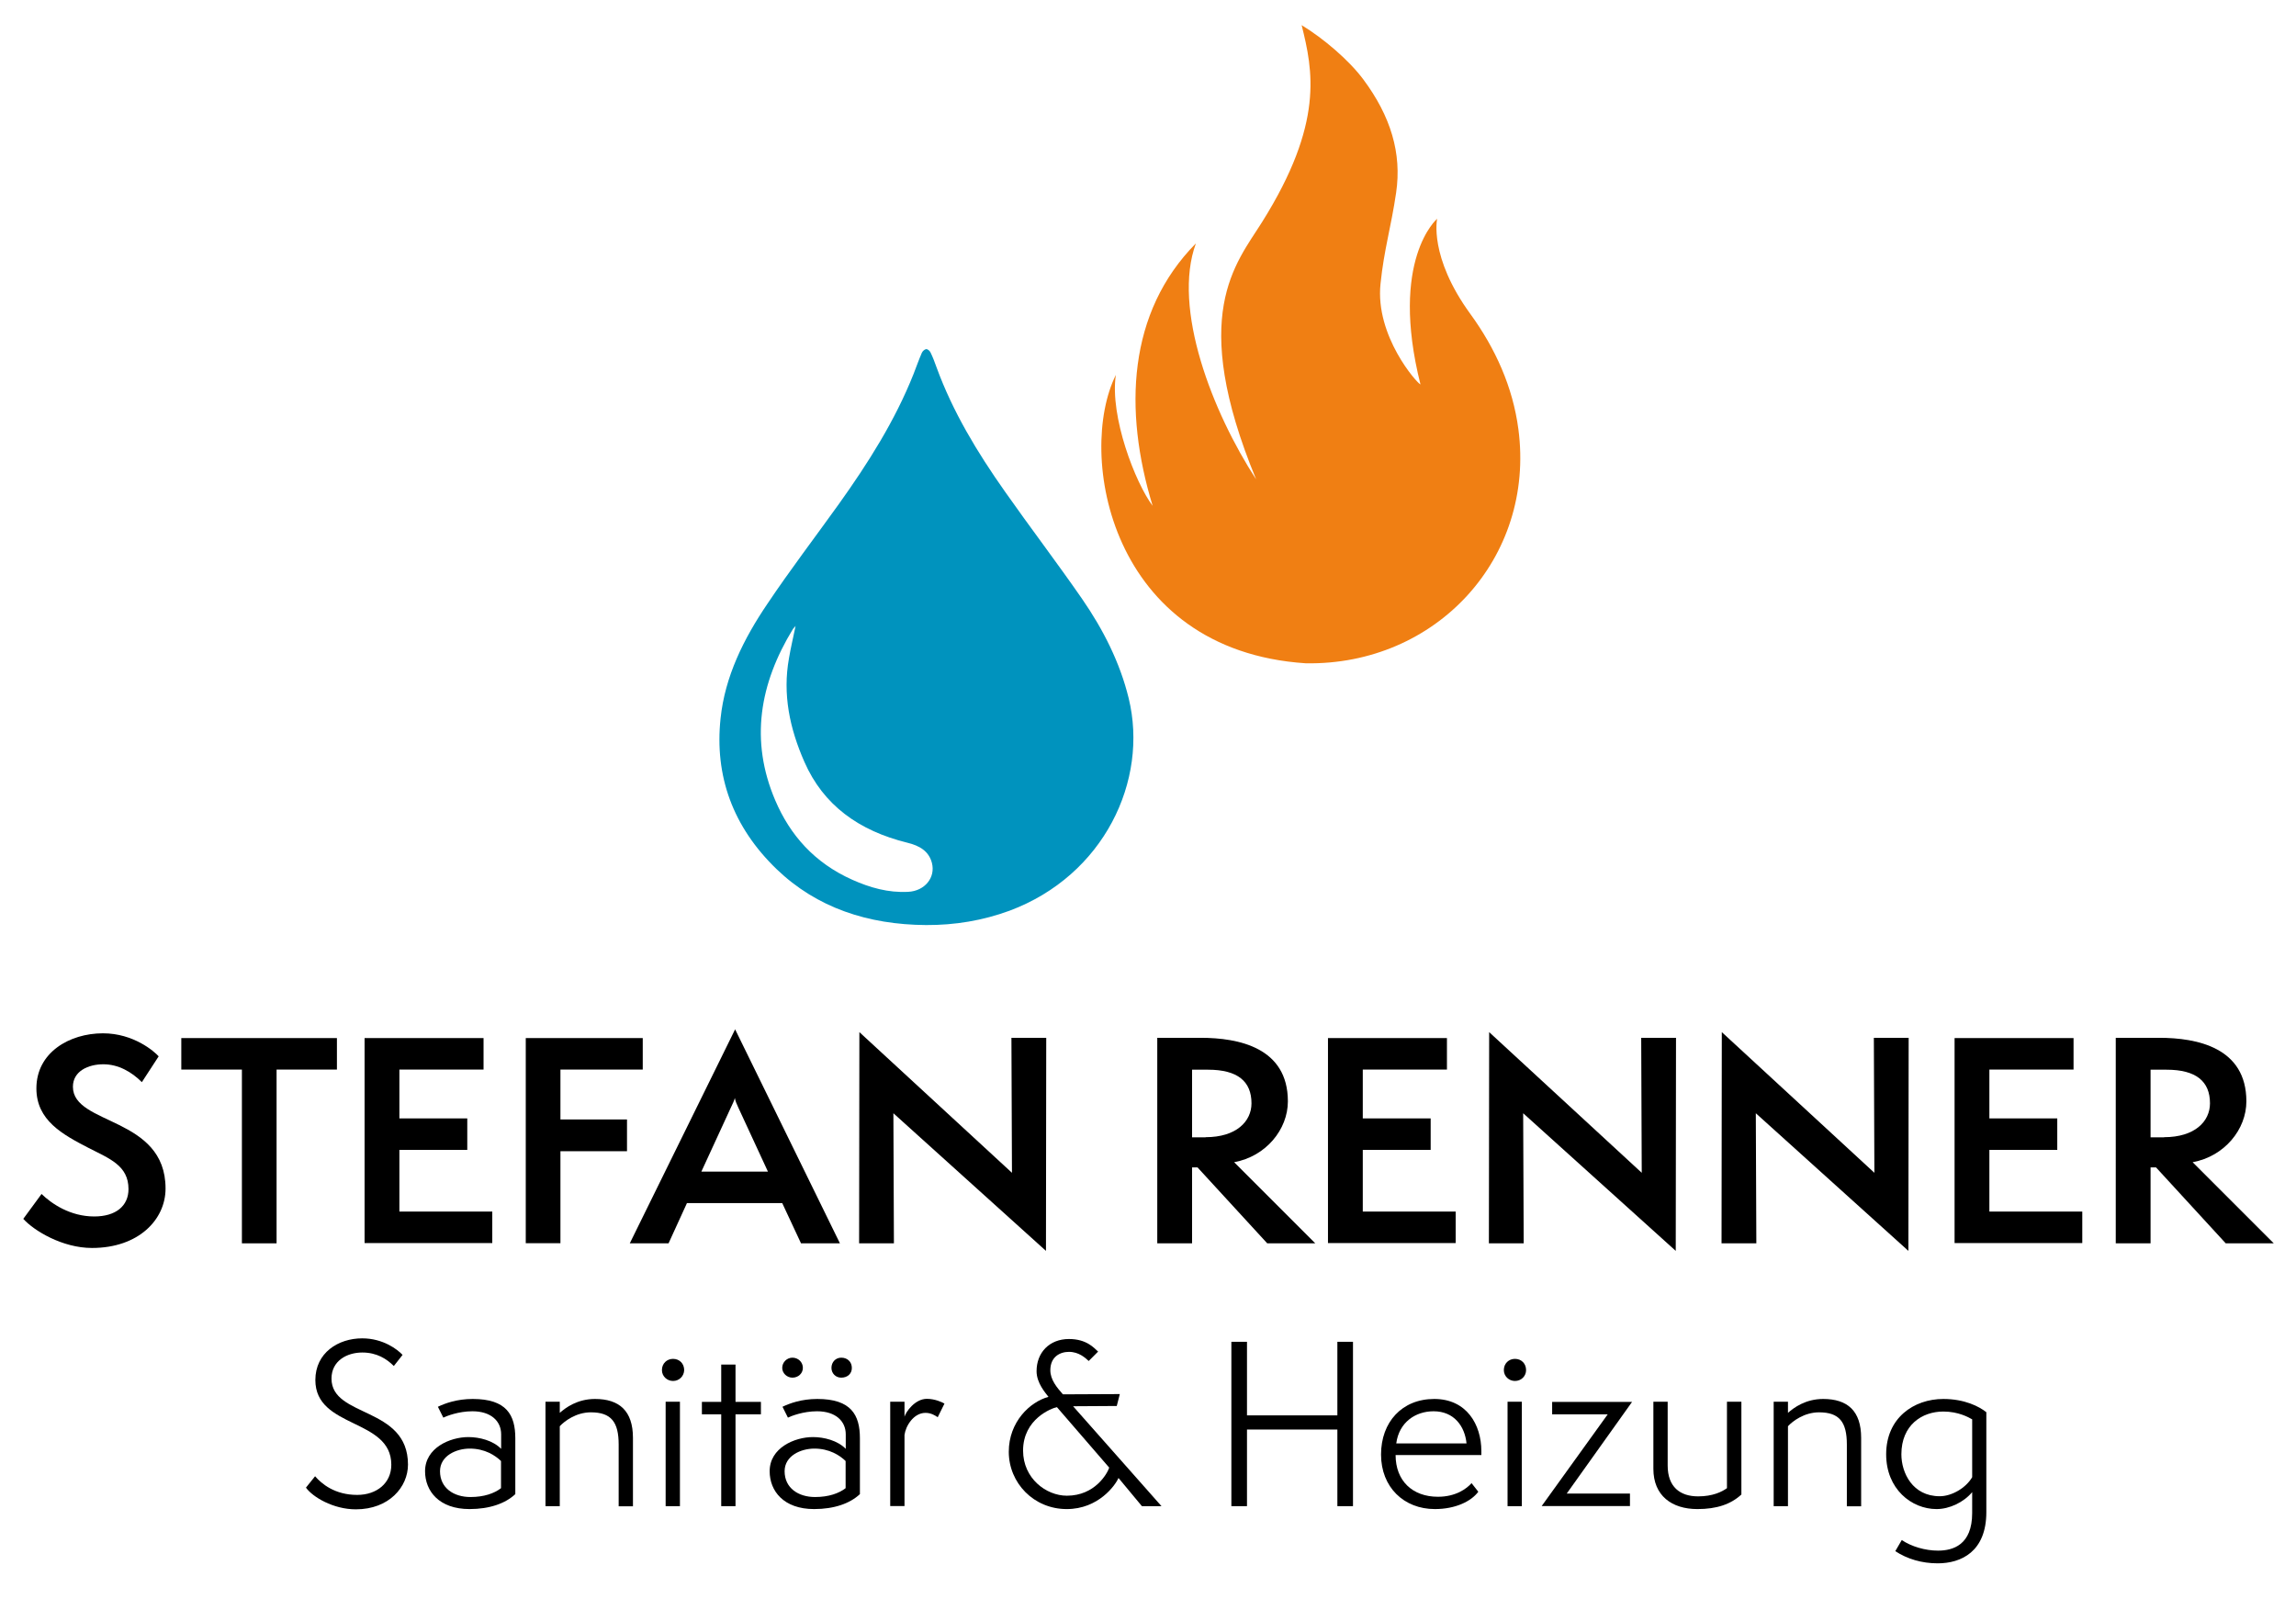 <?xml version="1.0" encoding="utf-8"?>
<!-- Generator: Adobe Illustrator 27.8.0, SVG Export Plug-In . SVG Version: 6.00 Build 0)  -->
<svg version="1.1" id="Ebene_1" xmlns="http://www.w3.org/2000/svg" xmlns:xlink="http://www.w3.org/1999/xlink" x="0px" y="0px"
	 viewBox="0 0 173.5 120.81" style="enable-background:new 0 0 173.5 120.81;" xml:space="preserve">
<style type="text/css">
	.st0{fill:#0093BE;}
	.st1{fill:#F07F13;}
</style>
<g>
	<path d="M3.14,90.22c0.76,0.74,2.17,1.7,3.98,1.7c1.64,0,2.59-0.8,2.59-2.07c0-1.78-1.44-2.3-3-3.1c-1.99-1.03-3.96-2.09-3.96-4.51
		c0-2.71,2.5-4.16,5.03-4.16c2.32,0,3.88,1.37,4.21,1.74l-1.27,1.95c-0.78-0.78-1.78-1.35-2.91-1.35s-2.3,0.51-2.3,1.7
		c0,2.93,7,2.22,7,7.69c0,2.34-2.03,4.49-5.56,4.49c-2.24,0-4.39-1.31-5.19-2.2L3.14,90.22z"/>
	<path d="M18.28,93.95V80.82H13.7v-2.38h11.76v2.38H20.9v13.13H18.28z"/>
	<path d="M27.55,93.93V78.44h8.99v2.38h-6.36v3.69h5.13v2.38h-5.13v4.66h7.02v2.38H27.55z"/>
	<path d="M39.73,93.95V78.44h8.84v2.38h-6.22v3.77h5.03v2.4h-5.03v6.95H39.73z"/>
	<path d="M60.53,93.95l-1.42-3.04h-7.2l-1.39,3.04h-2.93l7.96-16.17l7.92,16.17H60.53z M55.8,83.71c-0.1-0.21-0.25-0.55-0.27-0.74
		c-0.04,0.18-0.2,0.51-0.31,0.74l-2.22,4.82h5.03L55.8,83.71z"/>
	<path d="M67.51,84.12l0.04,9.83h-2.63l0.02-15.96l11.53,10.63l-0.04-10.2h2.63l-0.02,16.1L67.51,84.12z"/>
	<path d="M95.76,93.95l-5.27-5.74h-0.41v5.74h-2.63V78.42h3.28c2.87,0,6.59,0.74,6.59,4.8c0,2.13-1.66,4.16-4.06,4.6l6.13,6.13
		H95.76z M91.1,85.93c2.32,0,3.47-1.19,3.47-2.56c0-1.66-1.05-2.54-3.28-2.54h-1.21v5.11H91.1z"/>
	<path d="M100.35,93.93V78.44h8.99v2.38h-6.36v3.69h5.13v2.38h-5.13v4.66h7.02v2.38H100.35z"/>
	<path d="M115.1,84.12l0.04,9.83h-2.63l0.02-15.96l11.53,10.63l-0.04-10.2h2.63l-0.02,16.1L115.1,84.12z"/>
	<path d="M132.68,84.12l0.04,9.83h-2.63l0.02-15.96l11.53,10.63l-0.04-10.2h2.63l-0.02,16.1L132.68,84.12z"/>
	<path d="M147.7,93.93V78.44h8.99v2.38h-6.36v3.69h5.13v2.38h-5.13v4.66h7.02v2.38H147.7z"/>
	<path d="M168.19,93.95l-5.27-5.74h-0.41v5.74h-2.63V78.42h3.28c2.87,0,6.59,0.74,6.59,4.8c0,2.13-1.66,4.16-4.06,4.6l6.13,6.13
		H168.19z M163.53,85.93c2.32,0,3.47-1.19,3.47-2.56c0-1.66-1.05-2.54-3.28-2.54h-1.21v5.11H163.53z"/>
</g>
<g>
	<path d="M23.81,111.55c0.49,0.57,1.49,1.41,3.18,1.41c1.48,0,2.58-0.89,2.58-2.28c0-3.53-5.74-2.71-5.74-6.4
		c0-2.05,1.72-3.15,3.54-3.15c1.58,0,2.67,0.84,3.05,1.25l-0.66,0.84c-0.53-0.53-1.28-1.02-2.38-1.02c-1.18,0-2.33,0.64-2.33,1.97
		c0,2.97,5.78,2.08,5.78,6.5c0,1.69-1.43,3.38-3.94,3.38c-1.72,0-3.27-0.94-3.77-1.64L23.81,111.55z"/>
	<path d="M38.93,112.91c-0.74,0.69-1.92,1.12-3.45,1.12c-2.3,0-3.36-1.36-3.36-2.86c0-1.77,1.89-2.58,3.27-2.58
		c0.84,0,1.87,0.26,2.48,0.89v-1.1c0-0.98-0.75-1.74-2.17-1.74c-1.05,0-1.95,0.36-2.2,0.48l-0.41-0.82
		c0.54-0.26,1.43-0.59,2.63-0.59c2.56,0,3.22,1.21,3.22,2.97V112.91z M37.86,110.4c-0.44-0.43-1.23-0.94-2.36-0.94
		c-1.02,0-2.25,0.54-2.25,1.71c0,1.28,1.05,1.95,2.3,1.95c1.03,0,1.81-0.28,2.31-0.67V110.4z"/>
	<path d="M46.75,113.81v-4.66c0-1.69-0.56-2.43-2.1-2.43c-1.12,0-2,0.67-2.35,1.05v6.04h-1.08v-7.89h1.08v0.84
		c0.44-0.39,1.33-1.05,2.66-1.05c1.84,0,2.87,0.9,2.87,2.94v5.17H46.75z"/>
	<path d="M50.86,104.35c-0.46,0-0.84-0.36-0.84-0.82c0-0.51,0.38-0.85,0.84-0.85c0.49,0,0.84,0.36,0.84,0.85
		C51.69,103.98,51.33,104.35,50.86,104.35z M50.3,113.81v-7.89h1.08v7.89H50.3z"/>
	<path d="M54.5,113.81v-6.94h-1.46v-0.94h1.46v-2.82h1.08v2.82h1.92v0.94h-1.92v6.94H54.5z"/>
	<path d="M64.97,112.91c-0.74,0.69-1.92,1.12-3.45,1.12c-2.3,0-3.36-1.36-3.36-2.86c0-1.77,1.89-2.58,3.27-2.58
		c0.84,0,1.87,0.26,2.48,0.89v-1.1c0-0.98-0.75-1.74-2.17-1.74c-1.05,0-1.95,0.36-2.2,0.48l-0.41-0.82
		c0.54-0.26,1.43-0.59,2.63-0.59c2.56,0,3.22,1.21,3.22,2.97V112.91z M59.88,104.1c-0.41,0-0.77-0.33-0.77-0.74
		c0-0.43,0.36-0.77,0.77-0.77c0.44,0,0.79,0.34,0.79,0.77C60.67,103.77,60.33,104.1,59.88,104.1z M63.9,110.4
		c-0.44-0.43-1.23-0.94-2.36-0.94c-1.02,0-2.25,0.54-2.25,1.71c0,1.28,1.05,1.95,2.3,1.95c1.03,0,1.81-0.28,2.31-0.67V110.4z
		 M63.57,104.1c-0.43,0-0.74-0.33-0.74-0.74c0-0.43,0.31-0.77,0.74-0.77c0.49,0,0.8,0.34,0.8,0.77
		C64.38,103.77,64.07,104.1,63.57,104.1z"/>
	<path d="M67.27,113.81v-7.89h1.08v1.13c0.1-0.36,0.79-1.35,1.69-1.35c0.61,0,1.17,0.26,1.33,0.36l-0.51,1.03
		c-0.16-0.11-0.49-0.33-0.92-0.33c-0.92,0-1.51,1.02-1.59,1.67v5.37H67.27z"/>
	<path d="M86.29,113.81l-1.77-2.13c-0.23,0.54-1.51,2.35-3.91,2.35c-2.49,0-4.38-1.97-4.38-4.33c0-2.25,1.59-3.77,3-4.15
		c-0.21-0.28-0.9-1.03-0.9-1.94c0-1.39,0.95-2.43,2.45-2.43c1.33,0,1.89,0.67,2.2,0.95l-0.71,0.71c-0.25-0.23-0.74-0.69-1.49-0.69
		c-0.69,0-1.41,0.38-1.41,1.39c0,0.71,0.49,1.3,0.95,1.82l4.3-0.02l-0.23,0.9l-3.3,0.02l6.68,7.55H86.29z M79.87,106.33
		c-0.39,0.07-2.56,0.89-2.56,3.28c0,2.1,1.74,3.41,3.31,3.41c2.12,0,3.05-1.67,3.2-2.12L79.87,106.33z"/>
	<path d="M101.06,113.81v-5.79h-6.83v5.79h-1.18v-12.42h1.18v5.56h6.83v-5.56h1.18v12.42H101.06z"/>
	<path d="M111.71,112.72c-0.53,0.72-1.72,1.31-3.28,1.31c-2.35,0-4.07-1.66-4.07-4.12c0-2.46,1.59-4.2,4.02-4.2
		c2.45,0,3.56,1.94,3.56,3.94v0.3h-6.48c0,1.95,1.28,3.15,3.2,3.15c1.36,0,2.18-0.62,2.54-1.03L111.71,112.72z M110.82,109.07
		c-0.13-1.31-0.95-2.43-2.49-2.43c-1.38,0-2.61,0.84-2.82,2.43H110.82z"/>
	<path d="M114.48,104.35c-0.46,0-0.84-0.36-0.84-0.82c0-0.51,0.38-0.85,0.84-0.85c0.49,0,0.84,0.36,0.84,0.85
		C115.32,103.98,114.96,104.35,114.48,104.35z M113.92,113.81v-7.89h1.08v7.89H113.92z"/>
	<path d="M116.5,113.8l4.99-6.93h-4.2v-0.94h6.04l-4.94,6.93h4.78v0.94H116.5z"/>
	<path d="M130.51,105.92h1.08v7.01c-0.8,0.74-1.87,1.1-3.32,1.1c-1.95,0-3.33-1.02-3.33-3.04v-5.07h1.08v4.82
		c0,1.62,0.94,2.33,2.3,2.33c1.1,0,1.79-0.34,2.18-0.62V105.92z"/>
	<path d="M139.56,113.81v-4.66c0-1.69-0.56-2.43-2.1-2.43c-1.12,0-2,0.67-2.35,1.05v6.04h-1.08v-7.89h1.08v0.84
		c0.44-0.39,1.33-1.05,2.66-1.05c1.84,0,2.87,0.9,2.87,2.94v5.17H139.56z"/>
	<path d="M149.03,112.75c-0.64,0.77-1.72,1.28-2.69,1.28c-1.89,0-3.81-1.51-3.81-4.14c0-2.74,2.08-4.18,4.32-4.18
		c1.61,0,2.71,0.57,3.25,1v7.55c0,2.99-1.9,3.87-3.68,3.87c-1.2,0-2.3-0.33-3.2-0.92l0.49-0.84c0.72,0.49,1.77,0.8,2.74,0.8
		c1.13,0,2.58-0.43,2.58-2.84V112.75z M149.03,107.25c-0.28-0.16-1.05-0.59-2.18-0.59c-1.62,0-3.17,1.03-3.17,3.23
		c0,1.41,0.85,3.17,2.9,3.17c0.92,0,1.99-0.64,2.45-1.44V107.25z"/>
</g>
<g>
	<path class="st0" d="M69.98,69.9c-4.4-0.03-8.26-1.31-11.29-4.22c-3.32-3.2-4.7-7.05-4.24-11.39c0.33-3.17,1.74-6.01,3.55-8.68
		c1.71-2.55,3.59-5.01,5.38-7.51c2.23-3.12,4.26-6.33,5.65-9.83c0.21-0.54,0.4-1.08,0.63-1.61c0.05-0.12,0.21-0.27,0.33-0.28
		c0.11-0.01,0.28,0.14,0.33,0.26c0.18,0.37,0.32,0.75,0.46,1.14c1.22,3.34,3.07,6.4,5.15,9.35c1.91,2.72,3.94,5.38,5.83,8.11
		c1.61,2.33,2.87,4.82,3.53,7.52c1.52,6.22-1.87,13.4-9.01,16.06C74.26,69.56,72.16,69.91,69.98,69.9z M60.12,47.3
		c-0.1,0.12-0.16,0.17-0.2,0.23c-2.53,4.14-3.26,8.44-1.34,12.94c1.12,2.63,2.96,4.73,5.83,6.01c1.32,0.59,2.71,0.99,4.21,0.91
		c1.27-0.06,2.09-1.09,1.8-2.19c-0.23-0.88-0.93-1.3-1.85-1.52c-3.69-0.91-6.35-2.85-7.78-6.1c-1.12-2.54-1.66-5.12-1.17-7.84
		C59.75,48.96,59.94,48.17,60.12,47.3z"/>
	<path class="st1" d="M84.32,28.33c-0.47,3.14,1.48,8.17,2.78,9.89c-2.21-7.24-1.88-14.62,3.27-19.83
		c-1.81,4.92,1.26,12.78,4.55,17.83c-5.14-12.44-1.53-16.28,0.45-19.44c4.7-7.49,3.84-11.46,2.99-14.88
		c1.66,1.01,3.58,2.65,4.66,4.1c2.07,2.78,2.92,5.58,2.48,8.56c-0.39,2.66-0.91,4.26-1.18,6.89c-0.41,3.94,2.76,7.51,3.02,7.6
		c-2.37-9.44,1.26-12.52,1.26-12.52s-0.64,2.86,2.5,7.18c1.9,2.61,3.22,5.53,3.64,8.73c1.28,9.74-6.22,17.85-16.07,17.68
		C83.83,49.14,81.36,34.29,84.32,28.33z"/>
</g>
</svg>
